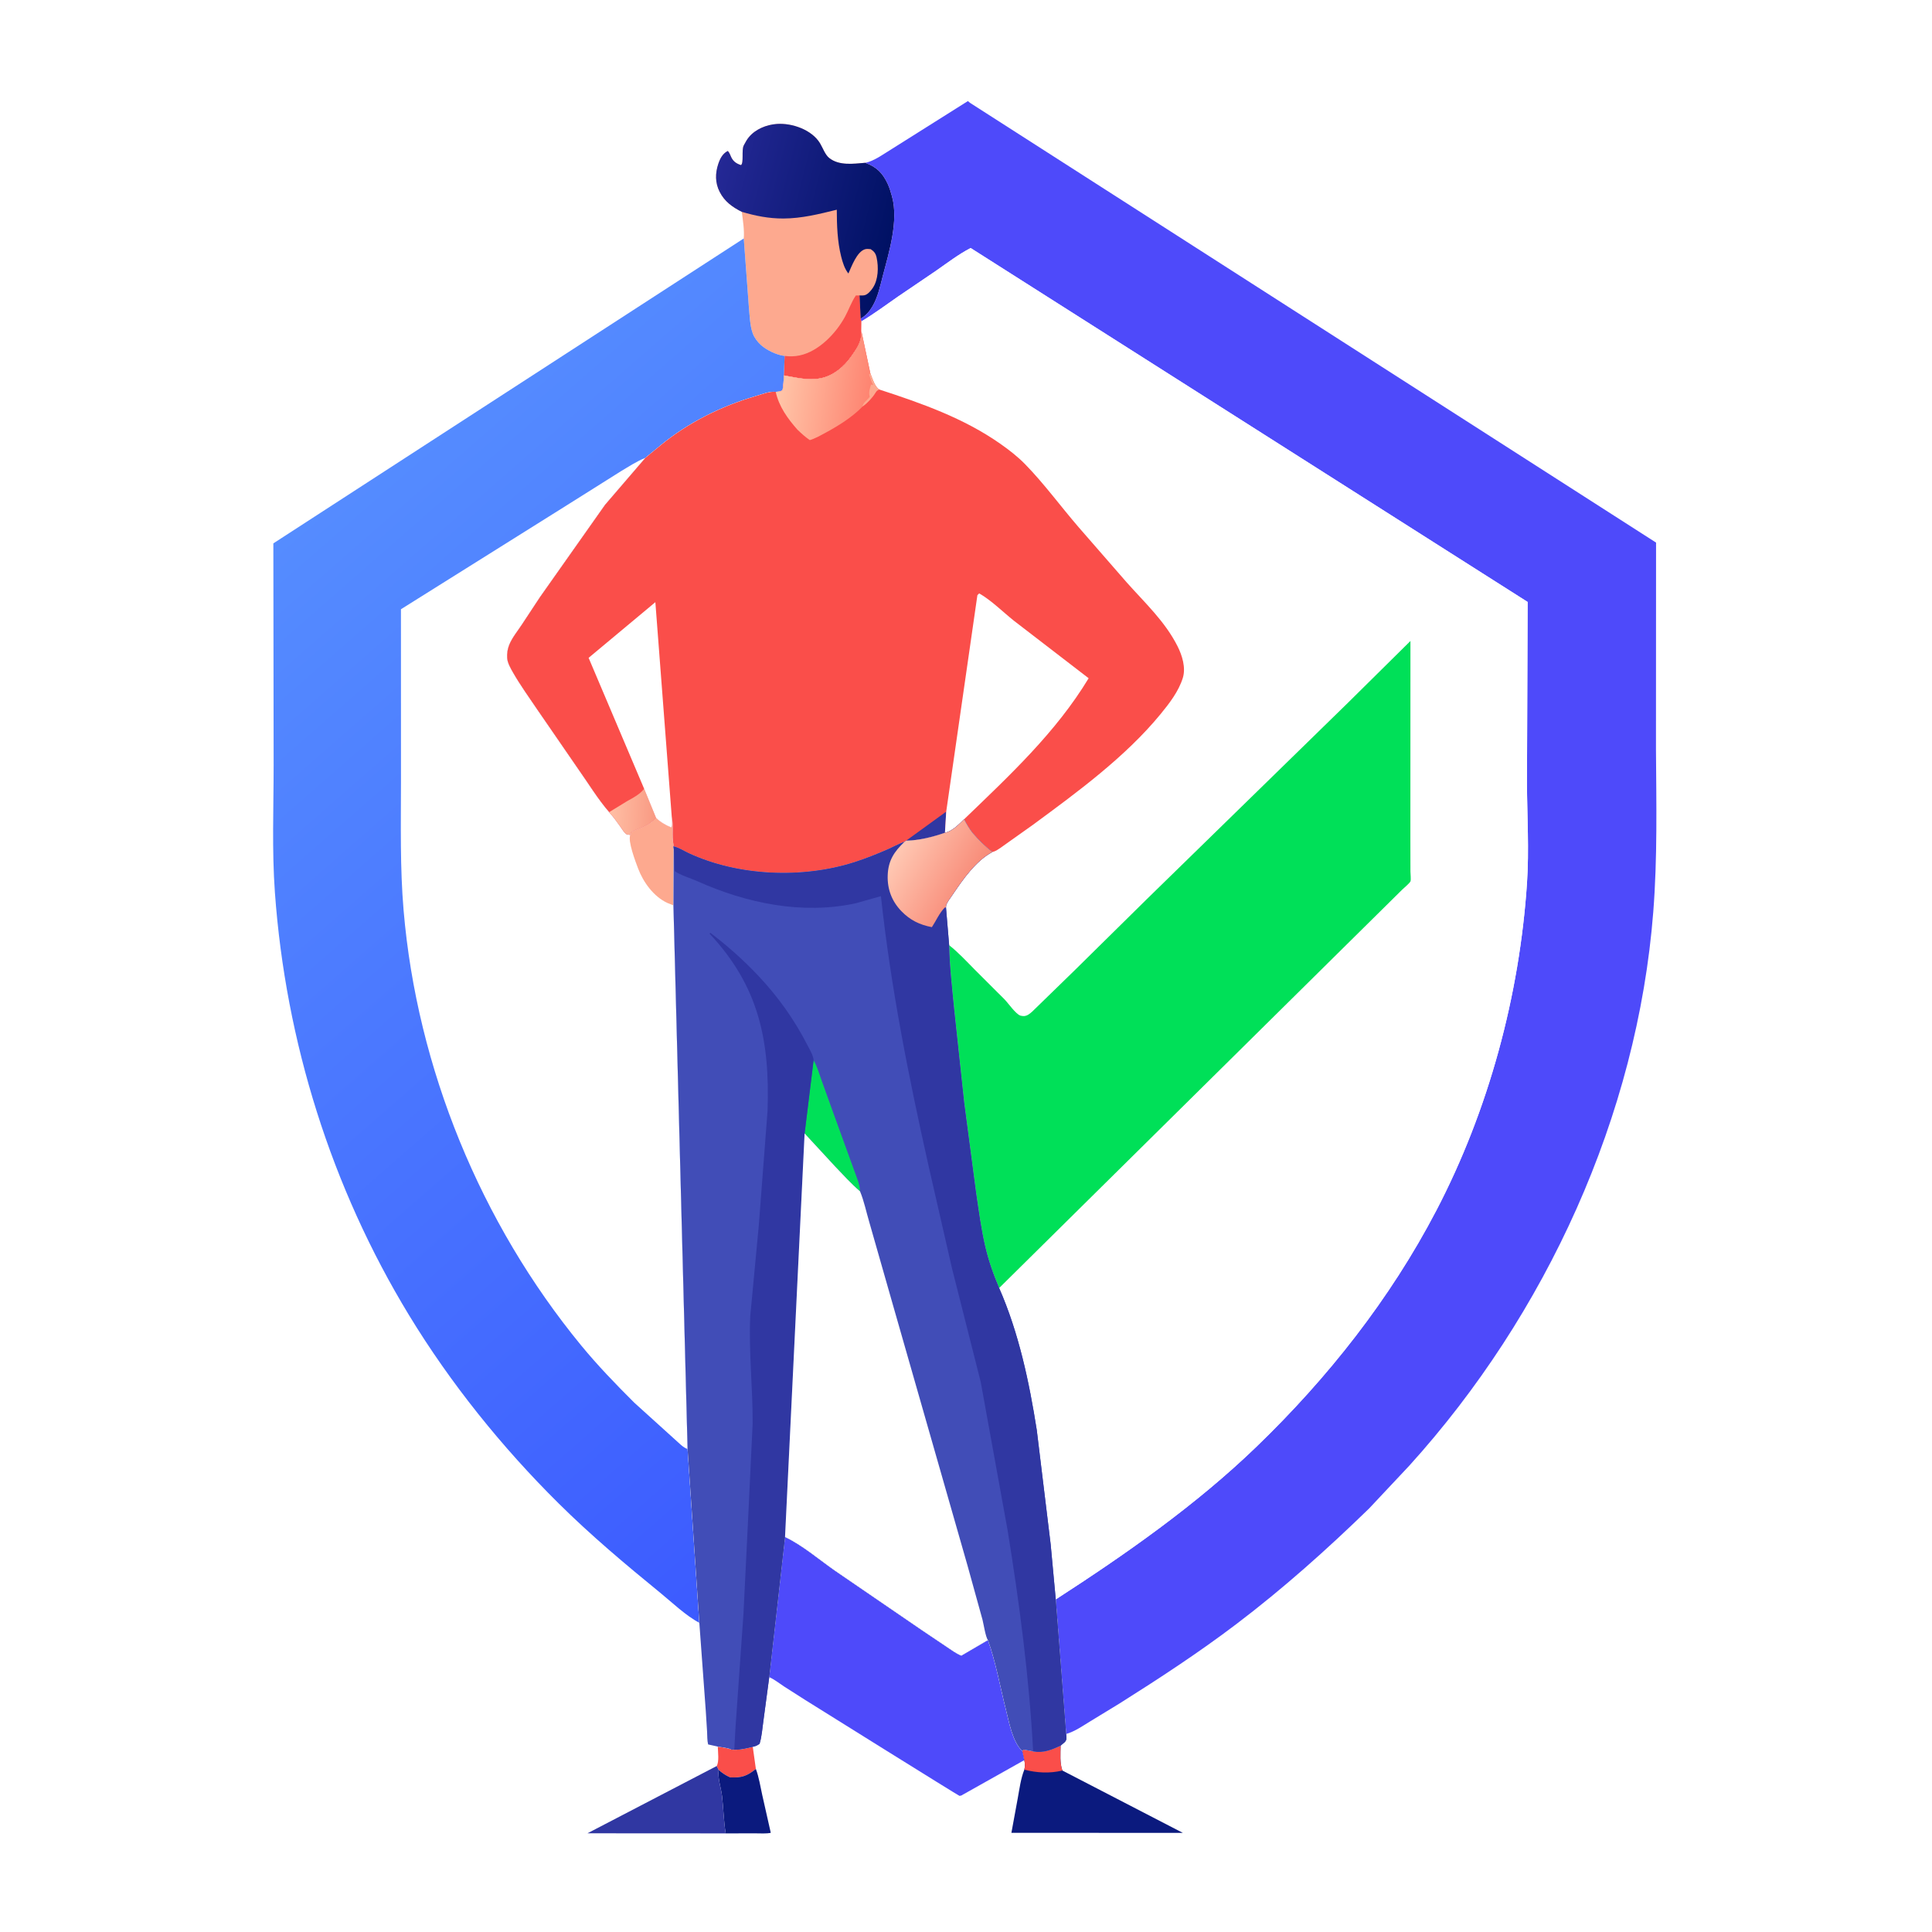 <svg version="1.1" xmlns="http://www.w3.org/2000/svg" style="display: block;" viewBox="0 0 2048 2048" width="1024" height="1024">
<defs>
	<linearGradient id="Gradient1" gradientUnits="userSpaceOnUse" x1="944.263" y1="249.748" x2="755.239" y2="201.636">
		<stop class="stop0" offset="0" stop-opacity="1" stop-color="rgb(0,17,100)"/>
		<stop class="stop1" offset="1" stop-opacity="1" stop-color="rgb(36,40,149)"/>
	</linearGradient>
	<linearGradient id="Gradient2" gradientUnits="userSpaceOnUse" x1="1102.58" y1="1397.85" x2="343.713" y2="530.624">
		<stop class="stop0" offset="0" stop-opacity="1" stop-color="rgb(60,91,255)"/>
		<stop class="stop1" offset="1" stop-opacity="1" stop-color="rgb(85,140,255)"/>
	</linearGradient>
	<linearGradient id="Gradient3" gradientUnits="userSpaceOnUse" x1="693.211" y1="861.801" x2="649.04" y2="860.007">
		<stop class="stop0" offset="0" stop-opacity="1" stop-color="rgb(249,155,132)"/>
		<stop class="stop1" offset="1" stop-opacity="1" stop-color="rgb(255,189,163)"/>
	</linearGradient>
	<linearGradient id="Gradient4" gradientUnits="userSpaceOnUse" x1="923.608" y1="418.245" x2="826.621" y2="405.069">
		<stop class="stop0" offset="0" stop-opacity="1" stop-color="rgb(254,131,112)"/>
		<stop class="stop1" offset="1" stop-opacity="1" stop-color="rgb(255,197,168)"/>
	</linearGradient>
	<linearGradient id="Gradient5" gradientUnits="userSpaceOnUse" x1="1025.3" y1="940.751" x2="952.905" y2="898.336">
		<stop class="stop0" offset="0" stop-opacity="1" stop-color="rgb(248,140,121)"/>
		<stop class="stop1" offset="1" stop-opacity="1" stop-color="rgb(255,200,179)"/>
	</linearGradient>
</defs>
<path transform="translate(0,0)" fill="rgb(255,255,255)" d="M -0 -0 L 2048 0 L 2048 2048 L -0 2048 L -0 -0 z"/>
<path transform="translate(0,0)" fill="rgb(250,78,74)" d="M 760.894 1851.44 C 764.415 1852.14 772.553 1852.87 775.185 1854.67 L 778.08 1854.74 C 784.833 1854.97 791.461 1853.28 797.961 1851.68 L 801.251 1875.14 C 791.925 1882.66 786.266 1884.64 774.046 1884.08 C 769.197 1881.97 765.822 1879.61 761.825 1876.24 L 759.733 1872.06 C 762.506 1867.36 761.016 1857.04 760.894 1851.44 z"/>
<path transform="translate(0,0)" fill="rgb(11,26,126)" d="M 801.251 1875.14 C 804.541 1883.97 805.98 1893.54 808.002 1902.73 L 817.055 1942.88 C 811.948 1943.93 806.137 1943.39 800.913 1943.42 L 769.276 1943.46 C 767.119 1930.59 766.909 1917.12 765.42 1904.1 C 764.393 1895.12 760.596 1885.01 761.825 1876.24 C 765.822 1879.61 769.197 1881.97 774.046 1884.08 C 786.266 1884.64 791.925 1882.66 801.251 1875.14 z"/>
<path transform="translate(0,0)" fill="rgb(48,55,162)" d="M 759.733 1872.06 L 761.825 1876.24 C 760.596 1885.01 764.393 1895.12 765.42 1904.1 C 766.909 1917.12 767.119 1930.59 769.276 1943.46 L 622.727 1943.37 L 759.733 1872.06 z"/>
<path transform="translate(0,0)" fill="rgb(11,26,126)" d="M 1095.18 1856.53 C 1106.23 1858.46 1114.46 1854.95 1124.28 1850.45 C 1124.21 1858.92 1123.25 1868.8 1126.16 1876.83 L 1253.89 1942.93 L 1072.13 1942.86 L 1078.8 1906.54 C 1080.67 1896.44 1082.01 1885.49 1085.81 1875.93 C 1086.79 1872.09 1086.56 1869.67 1085.79 1865.81 L 1083.64 1856.16 L 1085.07 1854.64 L 1095.18 1856.53 z"/>
<path transform="translate(0,0)" fill="rgb(250,78,74)" d="M 1095.18 1856.53 C 1106.23 1858.46 1114.46 1854.95 1124.28 1850.45 C 1124.21 1858.92 1123.25 1868.8 1126.16 1876.83 C 1112.42 1880.11 1099.36 1879.31 1085.81 1875.93 C 1086.79 1872.09 1086.56 1869.67 1085.79 1865.81 L 1083.64 1856.16 L 1085.07 1854.64 L 1095.18 1856.53 z"/>
<path transform="translate(0,0)" fill="rgb(253,169,143)" d="M 786.355 224.57 C 776.259 219.471 768.078 213.659 762.816 203.266 C 758.004 193.761 758.1 183.655 761.417 173.73 C 763.299 168.1 766.018 162.769 771.5 160.024 C 772.545 161.141 773.093 162.005 773.706 163.416 L 775.229 166.837 C 777.494 171.385 780.804 173.505 785.5 175.026 C 788.659 172.649 785.89 159.3 788.367 154.264 L 789.041 153 C 790.455 150.306 791.896 147.75 793.846 145.395 C 800.942 136.823 812.477 132.201 823.406 131.401 C 839.529 130.221 860.537 137.491 869.25 151.869 C 872.164 156.678 874.59 163.981 879.025 167.5 C 889.617 175.906 904.754 173.577 917.217 172.577 C 929.189 176.884 935.715 183.57 940.936 194.787 C 942.787 198.764 944.023 202.785 945.182 207 L 945.647 208.633 C 952.514 234.084 942.588 266.827 935.983 291.754 C 932.927 303.284 930.745 314.914 924.538 325.266 C 921.399 330.501 917.687 334.683 912.335 337.702 L 913.197 340.659 L 913.084 350.926 C 913.402 362.683 908.875 368.487 902.348 377.861 C 894.757 388.764 883.279 398.332 870 400.965 C 856.572 403.627 844.082 400.202 830.924 397.979 L 831.742 377.3 C 823.48 376.459 812.5 371.138 806.5 365.651 C 802.9 362.359 799.537 357.911 797.887 353.283 C 794.9 344.906 794.721 334.638 793.847 325.799 L 788.423 252.769 C 789.176 243.558 787.473 233.732 786.355 224.57 z"/>
<path transform="translate(0,0)" fill="rgb(250,78,74)" d="M 831.742 377.3 C 837.199 378.018 842.315 377.888 847.719 376.754 C 867.901 372.519 886.069 353.434 895.611 335.975 C 899.709 328.476 902.423 320.337 907.212 313.211 L 911.149 313.171 L 912.335 337.702 L 913.197 340.659 L 913.084 350.926 C 913.402 362.683 908.875 368.487 902.348 377.861 C 894.757 388.764 883.279 398.332 870 400.965 C 856.572 403.627 844.082 400.202 830.924 397.979 L 831.742 377.3 z"/>
<path transform="translate(0,0)" fill="url(#Gradient1)" d="M 786.355 224.57 C 776.259 219.471 768.078 213.659 762.816 203.266 C 758.004 193.761 758.1 183.655 761.417 173.73 C 763.299 168.1 766.018 162.769 771.5 160.024 C 772.545 161.141 773.093 162.005 773.706 163.416 L 775.229 166.837 C 777.494 171.385 780.804 173.505 785.5 175.026 C 788.659 172.649 785.89 159.3 788.367 154.264 L 789.041 153 C 790.455 150.306 791.896 147.75 793.846 145.395 C 800.942 136.823 812.477 132.201 823.406 131.401 C 839.529 130.221 860.537 137.491 869.25 151.869 C 872.164 156.678 874.59 163.981 879.025 167.5 C 889.617 175.906 904.754 173.577 917.217 172.577 C 929.189 176.884 935.715 183.57 940.936 194.787 C 942.787 198.764 944.023 202.785 945.182 207 L 945.647 208.633 C 952.514 234.084 942.588 266.827 935.983 291.754 C 932.927 303.284 930.745 314.914 924.538 325.266 C 921.399 330.501 917.687 334.683 912.335 337.702 L 911.149 313.171 C 912.883 313.226 914.799 313.327 916.5 312.944 C 919.987 312.159 923.326 307.987 925.213 305.189 C 931.081 296.488 931.439 283.107 929.255 273.082 C 928.295 268.675 926.692 266.579 923 264.13 C 921.059 263.932 918.828 263.639 916.934 264.219 C 908.251 266.875 902.718 282.497 899.329 289.93 C 895.316 284.982 893.212 278.096 891.682 271.992 C 887.607 255.722 887.09 238.975 887.033 222.303 C 868.373 226.92 849.878 231.554 830.5 231.628 C 815.025 231.687 801.118 228.908 786.355 224.57 z"/>
<path transform="translate(0,0)" fill="rgb(78,74,250)" d="M 832.172 1629.22 C 850.729 1637.99 868.315 1653.25 885.234 1665.02 L 976.999 1727.83 L 1003.12 1745.4 C 1008.25 1748.78 1013.31 1752.73 1019.06 1754.98 L 1047.22 1738.5 C 1055.63 1761.81 1060.04 1787.4 1066.15 1811.47 C 1069.61 1825.1 1073.13 1846.23 1083.64 1856.16 L 1085.79 1865.81 L 1020.08 1902.73 L 1019.68 1903.08 C 1018.8 1903.27 1017.93 1903.73 1017.04 1903.65 C 1016.11 1903.56 867.155 1810.6 853.4 1801.95 L 830.959 1787.62 C 825.912 1784.25 820.95 1780.34 815.431 1777.82 L 832.172 1629.22 z"/>
<path transform="translate(0,0)" fill="rgb(78,74,250)" d="M 917.217 172.577 C 926.669 170.862 937.987 162.343 946.265 157.371 L 1026 107.152 L 1028.19 108.973 L 1755.49 575.171 L 1755.4 794.5 C 1755.78 851.74 1757 909.589 1752.53 966.678 C 1735.64 1182.68 1638.91 1393.42 1494.12 1553.45 L 1451.22 1599.14 C 1406.46 1642.64 1360.22 1683.96 1310.44 1721.7 C 1270.64 1751.89 1228.78 1779.26 1186.53 1805.88 L 1155.47 1824.82 C 1147.55 1829.66 1139.18 1835.52 1130.18 1838.08 L 1119.15 1695.43 C 1193.52 1647.35 1267.8 1595.39 1331.71 1533.75 C 1407.53 1460.63 1473.63 1376.92 1522.47 1283.34 C 1578.03 1176.91 1610.86 1055.12 1618.71 935.468 C 1620.96 901.112 1618.85 865.626 1618.64 831.115 L 1619.34 638.095 L 1028.94 262.924 C 1016.03 269.58 1003.96 278.903 992.037 287.167 L 951.815 314.471 C 939.174 323.258 926.386 332.774 913.197 340.659 L 912.335 337.702 C 917.687 334.683 921.399 330.501 924.538 325.266 C 930.745 314.914 932.927 303.284 935.983 291.754 C 942.588 266.827 952.514 234.084 945.647 208.633 L 945.182 207 C 944.023 202.785 942.787 198.764 940.936 194.787 C 935.715 183.57 929.189 176.884 917.217 172.577 z"/>
<path transform="translate(0,0)" fill="url(#Gradient2)" d="M 741.319 1720.21 C 727.126 1712.82 712.588 1698.8 700.16 1688.66 C 662.862 1658.2 626.428 1627.62 592.188 1593.68 C 532.085 1534.12 477.497 1466.36 433.5 1394 C 351.148 1258.57 302.854 1104.2 291.422 946.272 C 288.171 901.363 290.067 856.082 290.065 811.078 L 289.76 576.001 L 788.423 252.769 L 793.847 325.799 C 794.721 334.638 794.9 344.906 797.887 353.283 C 799.537 357.911 802.9 362.359 806.5 365.651 C 812.5 371.138 823.48 376.459 831.742 377.3 L 830.924 397.979 C 830.716 403.274 830.614 408.457 829.5 413.658 C 827.063 415.259 825.079 415.238 822.278 415.359 C 815.518 414.709 807.565 417.999 801.092 419.903 C 764.279 430.733 729.581 447.905 699.926 472.343 L 684.172 485.312 L 641.381 535.108 L 572.356 633.005 L 553.223 662.018 C 548.649 668.994 542.901 675.83 539.756 683.625 C 537.978 688.034 537.318 692.761 537.603 697.5 C 537.909 702.613 541.234 708.378 543.751 712.794 C 551.337 726.102 560.464 738.706 569.019 751.416 L 613.05 815.392 C 623.599 830.278 633.811 847.197 645.751 860.89 C 650.111 865.802 653.795 870.736 657.544 876.105 C 659.619 879.076 661.738 883.07 665 884.794 C 666.065 884.822 667.18 884.621 668.11 885.163 C 668.753 884.354 668.523 884.801 668.807 883.543 L 669.013 882.538 C 670.743 881.336 672.314 880.3 674.29 879.54 C 682.68 876.314 689.249 873.696 695.456 866.944 C 699.572 871.089 706.033 874.915 711.5 877.02 C 713.167 874.238 711.938 869.118 712.084 865.788 C 714.261 875.546 711.948 885.659 713.925 895.403 L 713.84 897.176 L 714.15 899.467 L 713.858 959.704 L 728.86 1535.95 L 741.319 1720.21 z"/>
<path transform="translate(0,0)" fill="rgb(255,255,255)" d="M 728.86 1535.95 C 724.484 1534.99 718.797 1528.69 715.171 1525.64 L 672.326 1486.87 C 652.863 1467.47 633.458 1447.4 616.003 1426.14 C 509.493 1296.42 442.067 1132.23 427.832 965.064 C 423.979 919.808 425.015 874.157 425.058 828.78 L 425.025 645.82 L 600.405 535.889 L 657.889 499.719 C 666.385 494.689 674.984 488.95 684.172 485.312 L 641.381 535.108 L 572.356 633.005 L 553.223 662.018 C 548.649 668.994 542.901 675.83 539.756 683.625 C 537.978 688.034 537.318 692.761 537.603 697.5 C 537.909 702.613 541.234 708.378 543.751 712.794 C 551.337 726.102 560.464 738.706 569.019 751.416 L 613.05 815.392 C 623.599 830.278 633.811 847.197 645.751 860.89 C 650.111 865.802 653.795 870.736 657.544 876.105 C 659.619 879.076 661.738 883.07 665 884.794 C 666.065 884.822 667.18 884.621 668.11 885.163 C 668.753 884.354 668.523 884.801 668.807 883.543 L 669.013 882.538 C 670.743 881.336 672.314 880.3 674.29 879.54 C 682.68 876.314 689.249 873.696 695.456 866.944 C 699.572 871.089 706.033 874.915 711.5 877.02 C 713.167 874.238 711.938 869.118 712.084 865.788 C 714.261 875.546 711.948 885.659 713.925 895.403 L 713.84 897.176 L 714.15 899.467 L 713.858 959.704 L 728.86 1535.95 z"/>
<path transform="translate(0,0)" fill="rgb(253,169,143)" d="M 695.456 866.944 C 699.572 871.089 706.033 874.915 711.5 877.02 C 713.167 874.238 711.938 869.118 712.084 865.788 C 714.261 875.546 711.948 885.659 713.925 895.403 L 713.84 897.176 L 714.15 899.467 L 713.858 959.704 L 707.571 957.215 C 692.941 950.511 681.954 935.297 676.402 920.629 C 673.747 913.616 665.284 891.446 668.11 885.163 C 668.753 884.354 668.523 884.801 668.807 883.543 L 669.013 882.538 C 670.743 881.336 672.314 880.3 674.29 879.54 C 682.68 876.314 689.249 873.696 695.456 866.944 z"/>
<path transform="translate(0,0)" fill="rgb(255,255,255)" d="M 1028.94 262.924 L 1619.34 638.095 L 1618.64 831.115 C 1618.85 865.626 1620.96 901.112 1618.71 935.468 C 1610.86 1055.12 1578.03 1176.91 1522.47 1283.34 C 1473.63 1376.92 1407.53 1460.63 1331.71 1533.75 C 1267.8 1595.39 1193.52 1647.35 1119.15 1695.43 L 1130.18 1838.08 C 1130.48 1841.56 1131.29 1843.89 1128.71 1846.71 L 1124.28 1850.45 C 1114.46 1854.95 1106.23 1858.46 1095.18 1856.53 L 1085.07 1854.64 L 1083.64 1856.16 C 1073.13 1846.23 1069.61 1825.1 1066.15 1811.47 C 1060.04 1787.4 1055.63 1761.81 1047.22 1738.5 L 1019.06 1754.98 C 1013.31 1752.73 1008.25 1748.78 1003.12 1745.4 L 976.999 1727.83 L 885.234 1665.02 C 868.315 1653.25 850.729 1637.99 832.172 1629.22 L 815.431 1777.82 L 809.14 1824.88 C 808.05 1832.52 807.492 1841.14 805.17 1848.5 C 802.593 1850.35 801.068 1851.03 797.961 1851.68 C 791.461 1853.28 784.833 1854.97 778.08 1854.74 L 775.185 1854.67 C 772.553 1852.87 764.415 1852.14 760.894 1851.44 L 750.64 1849.18 C 749.56 1845.06 749.785 1840.06 749.545 1835.77 L 748.154 1813.65 L 741.319 1720.21 L 728.86 1535.95 L 713.858 959.704 L 714.15 899.467 L 713.84 897.176 L 713.925 895.403 C 711.948 885.659 714.261 875.546 712.084 865.788 C 711.938 869.118 713.167 874.238 711.5 877.02 C 706.033 874.915 699.572 871.089 695.456 866.944 C 689.249 873.696 682.68 876.314 674.29 879.54 C 672.314 880.3 670.743 881.336 669.013 882.538 L 668.807 883.543 C 668.523 884.801 668.753 884.354 668.11 885.163 C 667.18 884.621 666.065 884.822 665 884.794 C 661.738 883.07 659.619 879.076 657.544 876.105 C 653.795 870.736 650.111 865.802 645.751 860.89 C 633.811 847.197 623.599 830.278 613.05 815.392 L 569.019 751.416 C 560.464 738.706 551.337 726.102 543.751 712.794 C 541.234 708.378 537.909 702.613 537.603 697.5 C 537.318 692.761 537.978 688.034 539.756 683.625 C 542.901 675.83 548.649 668.994 553.223 662.018 L 572.356 633.005 L 641.381 535.108 L 684.172 485.312 L 699.926 472.343 C 729.581 447.905 764.279 430.733 801.092 419.903 C 807.565 417.999 815.518 414.709 822.278 415.359 C 825.079 415.238 827.063 415.259 829.5 413.658 C 830.614 408.457 830.716 403.274 830.924 397.979 C 844.082 400.202 856.572 403.627 870 400.965 C 883.279 398.332 894.757 388.764 902.348 377.861 C 908.875 368.487 913.402 362.683 913.084 350.926 L 913.197 340.659 C 926.386 332.774 939.174 323.258 951.815 314.471 L 992.037 287.167 C 1003.96 278.903 1016.03 269.58 1028.94 262.924 z"/>
<path transform="translate(0,0)" fill="rgb(0,224,88)" d="M 1006.14 1001.94 C 1016.05 1009.76 1024.69 1019.18 1033.57 1028.15 L 1064.74 1059.27 C 1068.94 1063.55 1076.38 1074.54 1081.5 1076.54 C 1082.31 1076.86 1084.54 1077.16 1085.5 1077.09 C 1089.07 1076.83 1091.69 1074.55 1094.26 1072.27 L 1138.93 1028.8 L 1215.07 953.722 L 1428.77 745.08 L 1495.12 679.473 L 1495.06 888 L 1495.12 923.752 C 1495.13 926.063 1495.87 932.515 1495.16 934.238 C 1494.3 936.304 1488.23 941.202 1486.42 943.024 L 1059.14 1365.36 C 1052.93 1350.87 1047.95 1336.71 1044.36 1321.32 C 1040.02 1302.8 1037.58 1283.79 1034.77 1265 L 1022.11 1169.08 L 1011.5 1070.5 C 1009.28 1047.76 1006.58 1024.78 1006.14 1001.94 z"/>
<path transform="translate(0,0)" fill="rgb(250,78,74)" d="M 913.084 350.926 L 922.623 395.974 C 924.616 400.977 927.259 410.012 931.998 412.86 C 976.783 427.434 1021.62 443.199 1060.5 470.515 C 1069.72 476.996 1078.76 483.996 1086.66 492.072 C 1106.92 512.809 1124.57 537.091 1143.57 559.061 L 1194.31 617.311 C 1213.52 638.917 1234.98 658.734 1248.2 684.954 C 1253.16 694.798 1257.21 707.696 1253.84 718.611 C 1249.43 732.886 1239.48 745.73 1230.13 757.116 C 1192.86 802.488 1141.82 839.816 1094.79 874.451 L 1066.51 894.529 C 1062.73 897.104 1058 901.043 1053.77 902.637 L 1052.12 903.101 C 1044.22 897.208 1037.76 890.61 1031.24 883.223 C 1027.51 878.612 1024.78 873.677 1021.94 868.5 C 1016.65 873.757 1009.24 881.348 1001.69 882.764 C 988.599 887.297 974.444 890.868 960.527 891.17 L 958.854 892.318 L 957.946 892.638 C 952.011 894.783 946.526 897.915 940.75 900.442 C 929.233 905.48 917.482 910.169 905.5 913.991 C 850.341 931.588 782.494 928.799 729.866 904.299 C 724.863 901.97 719.225 898.271 713.84 897.176 L 713.925 895.403 C 711.948 885.659 714.261 875.546 712.084 865.788 C 711.938 869.118 713.167 874.238 711.5 877.02 C 706.033 874.915 699.572 871.089 695.456 866.944 C 689.249 873.696 682.68 876.314 674.29 879.54 C 672.314 880.3 670.743 881.336 669.013 882.538 L 668.807 883.543 C 668.523 884.801 668.753 884.354 668.11 885.163 C 667.18 884.621 666.065 884.822 665 884.794 C 661.738 883.07 659.619 879.076 657.544 876.105 C 653.795 870.736 650.111 865.802 645.751 860.89 C 633.811 847.197 623.599 830.278 613.05 815.392 L 569.019 751.416 C 560.464 738.706 551.337 726.102 543.751 712.794 C 541.234 708.378 537.909 702.613 537.603 697.5 C 537.318 692.761 537.978 688.034 539.756 683.625 C 542.901 675.83 548.649 668.994 553.223 662.018 L 572.356 633.005 L 641.381 535.108 L 684.172 485.312 L 699.926 472.343 C 729.581 447.905 764.279 430.733 801.092 419.903 C 807.565 417.999 815.518 414.709 822.278 415.359 C 825.079 415.238 827.063 415.259 829.5 413.658 C 830.614 408.457 830.716 403.274 830.924 397.979 C 844.082 400.202 856.572 403.627 870 400.965 C 883.279 398.332 894.757 388.764 902.348 377.861 C 908.875 368.487 913.402 362.683 913.084 350.926 z"/>
<path transform="translate(0,0)" fill="rgb(48,55,162)" d="M 1003.03 860.359 L 1001.69 882.764 C 988.599 887.297 974.444 890.868 960.527 891.17 L 1003.03 860.359 z"/>
<path transform="translate(0,0)" fill="url(#Gradient3)" d="M 682.804 836.094 L 695.456 866.944 C 689.249 873.696 682.68 876.314 674.29 879.54 C 672.314 880.3 670.743 881.336 669.013 882.538 L 668.807 883.543 C 668.523 884.801 668.753 884.354 668.11 885.163 C 667.18 884.621 666.065 884.822 665 884.794 C 661.738 883.07 659.619 879.076 657.544 876.105 C 653.795 870.736 650.111 865.802 645.751 860.89 L 665.306 848.929 C 671.203 845.785 678.872 841.576 682.804 836.094 z"/>
<path transform="translate(0,0)" fill="url(#Gradient4)" d="M 913.084 350.926 L 922.623 395.974 C 924.616 400.977 927.259 410.012 931.998 412.86 C 929.662 413.828 929.018 414.66 927.755 416.703 C 924.52 421.936 919.366 427.231 914.423 430.896 C 903.653 442.084 888.225 451.714 874.589 459.014 C 869.522 461.726 863.968 464.939 858.431 466.538 C 853.546 463.205 849.48 459.448 845.23 455.366 C 834.828 443.568 825.733 430.997 822.278 415.359 C 825.079 415.238 827.063 415.259 829.5 413.658 C 830.614 408.457 830.716 403.274 830.924 397.979 C 844.082 400.202 856.572 403.627 870 400.965 C 883.279 398.332 894.757 388.764 902.348 377.861 C 908.875 368.487 913.402 362.683 913.084 350.926 z"/>
<path transform="translate(0,0)" fill="rgb(253,169,143)" d="M 914.423 430.896 C 914.651 426.956 919.647 424.029 922 420.5 C 920.496 416.032 922.062 411.941 923.365 407.6 L 925.672 408.239 C 924.71 406.195 923.69 404.185 923.035 402.017 L 922.755 401 C 922.163 399.637 921.65 398.478 921.2 397.025 L 922.623 395.974 C 924.616 400.977 927.259 410.012 931.998 412.86 C 929.662 413.828 929.018 414.66 927.755 416.703 C 924.52 421.936 919.366 427.231 914.423 430.896 z"/>
<path transform="translate(0,0)" fill="rgb(255,255,255)" d="M 694.707 638.322 L 712.084 865.788 C 711.938 869.118 713.167 874.238 711.5 877.02 C 706.033 874.915 699.572 871.089 695.456 866.944 L 682.804 836.094 L 623.952 697.336 L 694.707 638.322 z"/>
<path transform="translate(0,0)" fill="rgb(255,255,255)" d="M 1036.11 630.872 L 1038 629.023 C 1050.78 636.337 1063.17 648.714 1074.75 657.982 L 1154.01 718.963 C 1119.34 776.403 1069.83 822.349 1021.94 868.5 C 1016.65 873.757 1009.24 881.348 1001.69 882.764 L 1003.03 860.359 L 1035.88 632.299 L 1036.11 630.872 z"/>
<path transform="translate(0,0)" fill="rgb(65,77,183)" d="M 1021.94 868.5 C 1024.78 873.677 1027.51 878.612 1031.24 883.223 C 1037.76 890.61 1044.22 897.208 1052.12 903.101 C 1034.61 912.247 1020.61 932.328 1009.85 948.337 C 1007.9 951.241 1003.62 956.705 1002.88 959.936 L 1002.79 961.872 L 1006.14 1001.94 C 1006.58 1024.78 1009.28 1047.76 1011.5 1070.5 L 1022.11 1169.08 L 1034.77 1265 C 1037.58 1283.79 1040.02 1302.8 1044.36 1321.32 C 1047.95 1336.71 1052.93 1350.87 1059.14 1365.36 C 1080.01 1412.96 1090.99 1464.83 1099.03 1516 L 1113.74 1637 L 1119.15 1695.43 L 1130.18 1838.08 C 1130.48 1841.56 1131.29 1843.89 1128.71 1846.71 L 1124.28 1850.45 C 1114.46 1854.95 1106.23 1858.46 1095.18 1856.53 L 1085.07 1854.64 L 1083.64 1856.16 C 1073.13 1846.23 1069.61 1825.1 1066.15 1811.47 C 1060.04 1787.4 1055.63 1761.81 1047.22 1738.5 L 1019.06 1754.98 C 1013.31 1752.73 1008.25 1748.78 1003.12 1745.4 L 976.999 1727.83 L 885.234 1665.02 C 868.315 1653.25 850.729 1637.99 832.172 1629.22 L 815.431 1777.82 L 809.14 1824.88 C 808.05 1832.52 807.492 1841.14 805.17 1848.5 C 802.593 1850.35 801.068 1851.03 797.961 1851.68 C 791.461 1853.28 784.833 1854.97 778.08 1854.74 L 775.185 1854.67 C 772.553 1852.87 764.415 1852.14 760.894 1851.44 L 750.64 1849.18 C 749.56 1845.06 749.785 1840.06 749.545 1835.77 L 748.154 1813.65 L 741.319 1720.21 L 728.86 1535.95 L 713.858 959.704 L 714.15 899.467 L 713.84 897.176 C 719.225 898.271 724.863 901.97 729.866 904.299 C 782.494 928.799 850.341 931.588 905.5 913.991 C 917.482 910.169 929.233 905.48 940.75 900.442 C 946.526 897.915 952.011 894.783 957.946 892.638 L 958.854 892.318 L 960.527 891.17 C 974.444 890.868 988.599 887.297 1001.69 882.764 C 1009.24 881.348 1016.65 873.757 1021.94 868.5 z"/>
<path transform="translate(0,0)" fill="rgb(0,224,88)" d="M 862.429 1123.97 C 866.32 1130.63 868.541 1138.63 871.143 1145.88 L 884.196 1182.09 L 905.289 1240.19 C 907.609 1246.95 911.709 1255.79 911.69 1262.9 C 902.184 1254.71 893.788 1245.44 885.144 1236.37 L 852.914 1201.48 L 862.429 1123.97 z"/>
<path transform="translate(0,0)" fill="rgb(48,55,162)" d="M 778.08 1854.74 C 778.7 1853.81 778.519 1851.3 778.601 1850.11 L 779.724 1830.17 L 788.051 1711.67 L 792.674 1617.56 L 797.826 1509.17 C 798.055 1471.17 793.597 1433.3 795.292 1395.23 L 804.293 1299.66 L 813.656 1177.4 C 816.112 1102.9 804.489 1045.64 752.22 989.766 L 753 988.827 C 771.191 1002.65 787.95 1017.55 803.666 1034.18 C 824.859 1056.61 842.058 1080.8 856.081 1108.21 C 858.058 1112.07 862.538 1119.66 862.429 1123.97 L 852.914 1201.48 L 832.172 1629.22 L 815.431 1777.82 L 809.14 1824.88 C 808.05 1832.52 807.492 1841.14 805.17 1848.5 C 802.593 1850.35 801.068 1851.03 797.961 1851.68 C 791.461 1853.28 784.833 1854.97 778.08 1854.74 z"/>
<path transform="translate(0,0)" fill="rgb(48,55,162)" d="M 1021.94 868.5 C 1024.78 873.677 1027.51 878.612 1031.24 883.223 C 1037.76 890.61 1044.22 897.208 1052.12 903.101 C 1034.61 912.247 1020.61 932.328 1009.85 948.337 C 1007.9 951.241 1003.62 956.705 1002.88 959.936 L 1002.79 961.872 L 1006.14 1001.94 C 1006.58 1024.78 1009.28 1047.76 1011.5 1070.5 L 1022.11 1169.08 L 1034.77 1265 C 1037.58 1283.79 1040.02 1302.8 1044.36 1321.32 C 1047.95 1336.71 1052.93 1350.87 1059.14 1365.36 C 1080.01 1412.96 1090.99 1464.83 1099.03 1516 L 1113.74 1637 L 1119.15 1695.43 L 1130.18 1838.08 C 1130.48 1841.56 1131.29 1843.89 1128.71 1846.71 L 1124.28 1850.45 C 1114.46 1854.95 1106.23 1858.46 1095.18 1856.53 C 1091.01 1778.04 1080.64 1699.53 1068.08 1622 L 1039.62 1465.02 L 1009.16 1344.5 L 984.093 1234.87 C 963.059 1140.85 944.136 1045.86 933.825 949.962 L 907.136 957.5 C 850.479 969.813 791.459 957.52 739.329 934.163 C 732.377 931.049 721.361 927.776 715.339 923.486 C 714.821 923.117 714.758 903.155 714.322 900.434 L 714.15 899.467 L 713.84 897.176 C 719.225 898.271 724.863 901.97 729.866 904.299 C 782.494 928.799 850.341 931.588 905.5 913.991 C 917.482 910.169 929.233 905.48 940.75 900.442 C 946.526 897.915 952.011 894.783 957.946 892.638 L 958.854 892.318 L 960.527 891.17 C 974.444 890.868 988.599 887.297 1001.69 882.764 C 1009.24 881.348 1016.65 873.757 1021.94 868.5 z"/>
<path transform="translate(0,0)" fill="url(#Gradient5)" d="M 1021.94 868.5 C 1024.78 873.677 1027.51 878.612 1031.24 883.223 C 1037.76 890.61 1044.22 897.208 1052.12 903.101 C 1034.61 912.247 1020.61 932.328 1009.85 948.337 C 1007.9 951.241 1003.62 956.705 1002.88 959.936 L 1002.79 961.872 L 1001.49 962.091 C 995.874 967.555 992.231 976.207 987.824 982.823 C 974.87 980.319 964.803 975.468 955.529 965.888 C 945.411 955.436 940.568 942.642 940.987 928.218 C 941.448 912.335 947.774 902.819 958.854 892.318 L 960.527 891.17 C 974.444 890.868 988.599 887.297 1001.69 882.764 C 1009.24 881.348 1016.65 873.757 1021.94 868.5 z"/>
<path transform="translate(0,0)" fill="rgb(255,255,255)" d="M 852.914 1201.48 L 885.144 1236.37 C 893.788 1245.44 902.184 1254.71 911.69 1262.9 C 915.981 1273.3 918.292 1284.8 921.5 1295.59 L 947.031 1385 L 1025.73 1660 L 1041.49 1716.96 C 1042.63 1721.28 1044.73 1735.35 1047.22 1738.5 L 1019.06 1754.98 C 1013.31 1752.73 1008.25 1748.78 1003.12 1745.4 L 976.999 1727.83 L 885.234 1665.02 C 868.315 1653.25 850.729 1637.99 832.172 1629.22 L 852.914 1201.48 z"/>
</svg>